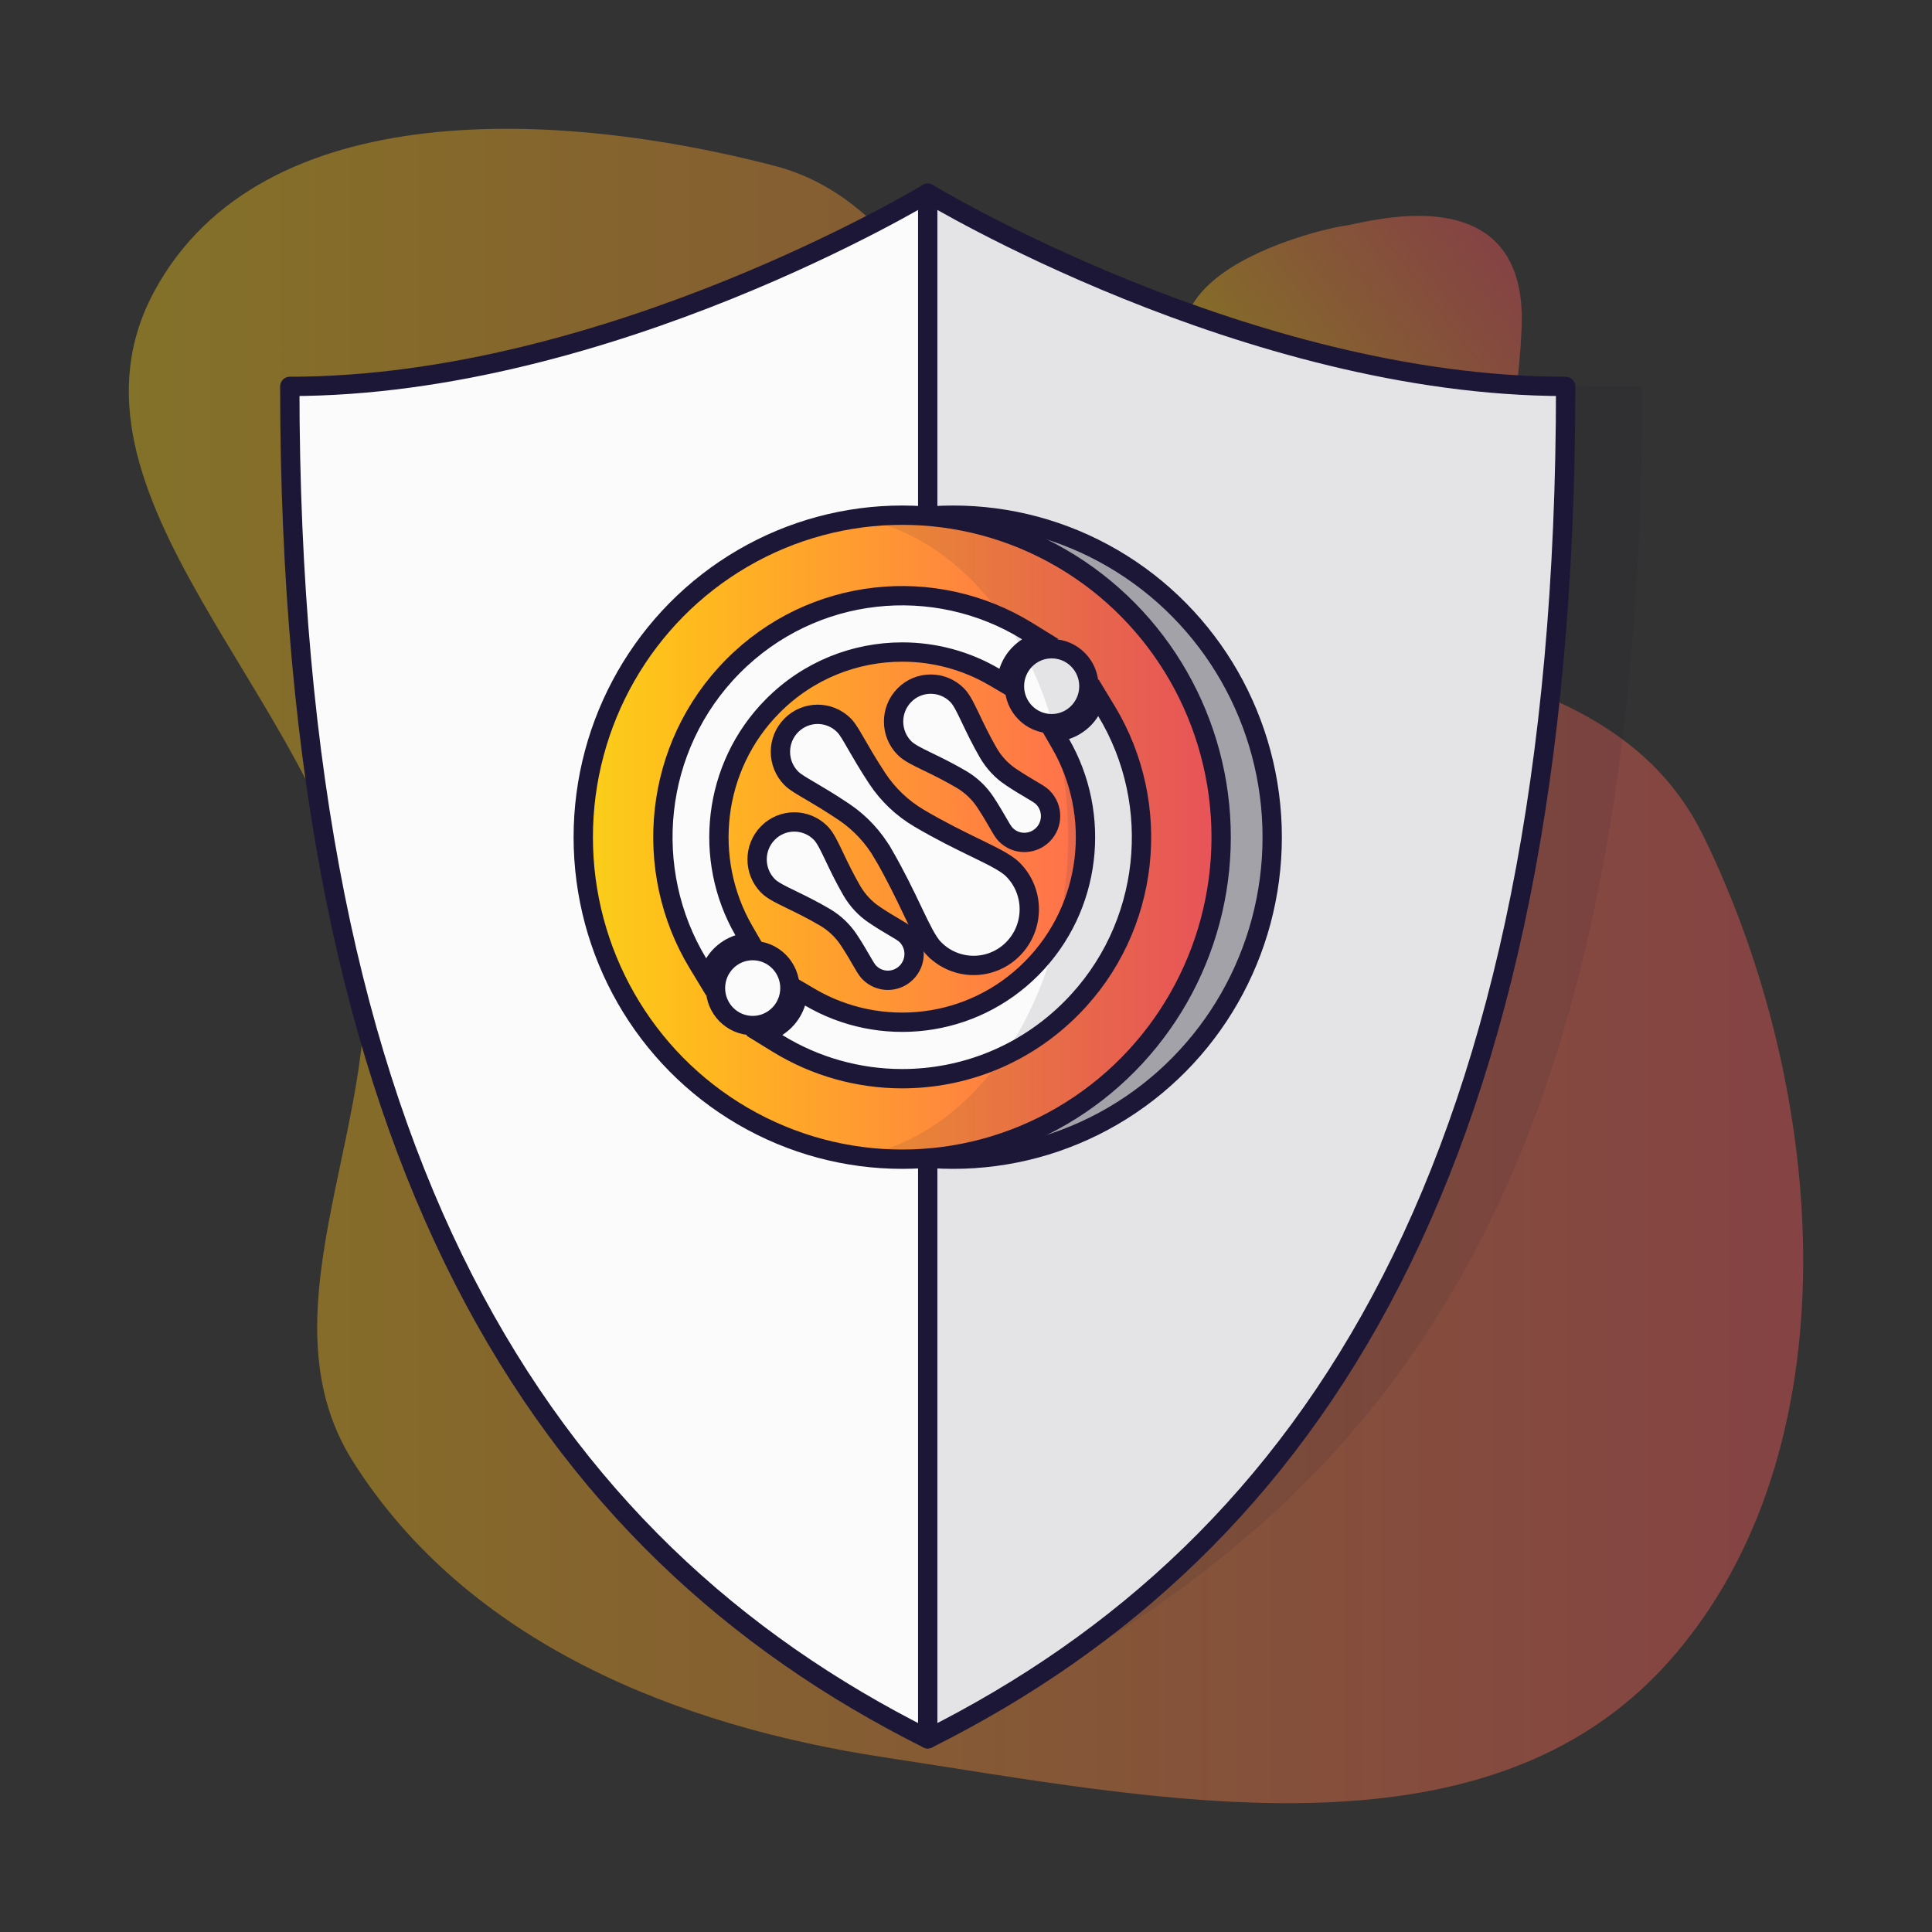 <svg width="100" height="100" viewBox="0 0 100 100" fill="none" xmlns="http://www.w3.org/2000/svg">
<rect x="0" y="0" width="100" height="100" fill="#333333" stroke="none"/>
<path opacity="0.4" fill-rule="evenodd" clip-rule="evenodd" d="M7.994 15.064C13.551 4.81 29.094 5.71 40.102 8.586C48.828 10.866 50.634 22.802 58.031 28.138C67.557 35.011 82.896 32.522 88.161 43.258C94.645 56.482 96.056 75.115 86.396 85.982C76.786 96.791 59.8 93.086 45.755 90.957C35.075 89.338 24.21 85.036 18.273 75.654C13.224 67.677 20.257 57.544 18.664 48.151C16.645 36.248 2.3 25.573 7.994 15.064Z" fill="url(#paint0_linear_14_458)"/>
<path opacity="0.4" d="M64.093 21.994C55.652 14.636 68.649 11.789 69.595 11.686C70.541 11.583 79.139 8.876 78.758 17.023C78.281 27.206 74.644 31.19 64.093 21.994Z" fill="url(#paint1_linear_14_458)"/>
<path d="M15 20C31.509 20 48.019 10 48.019 10V90C28.024 80 15 60 15 20Z" fill="#FBFBFB" stroke="#1D1737" stroke-linecap="round" stroke-linejoin="round"/>
<path d="M85 20C48.019 20 48.019 10 48.019 10V90C68.014 80 85 66.667 85 20Z" fill="#1D1737" fill-opacity="0.1"/>
<path d="M81.038 20C64.528 20 48.019 10 48.019 10V90C68.014 80 81.038 60 81.038 20Z" fill="#FBFBFB" stroke="#1D1737" stroke-linecap="round" stroke-linejoin="round"/>
<path d="M81.038 20C64.528 20 48.019 10 48.019 10V90C68.014 80 81.038 60 81.038 20Z" fill="#1D1737" fill-opacity="0.1"/>
<ellipse cx="49.34" cy="43.333" rx="16.509" ry="16.667" fill="#A4A2A9" stroke="#1D1737"/>
<ellipse cx="46.698" cy="43.333" rx="16.509" ry="16.667" fill="url(#paint2_linear_14_458)" stroke="#1D1737"/>
<path d="M43.684 42.026L43.684 42.026C44.517 42.585 45.213 43.334 45.719 44.211L45.72 44.211C46.362 45.321 46.84 46.321 47.23 47.138C47.248 47.177 47.266 47.215 47.284 47.252C47.483 47.667 47.663 48.041 47.829 48.347C47.992 48.646 48.164 48.923 48.356 49.118L48.357 49.118C49.483 50.255 51.307 50.255 52.433 49.118C53.556 47.985 53.556 46.148 52.436 45.017C52.243 44.822 51.968 44.648 51.672 44.483C51.368 44.314 50.997 44.132 50.585 43.931C50.548 43.913 50.51 43.895 50.471 43.876C49.661 43.481 48.669 42.998 47.569 42.348C46.704 41.837 45.96 41.133 45.405 40.29C44.921 39.554 44.582 38.966 44.326 38.522L44.312 38.498C44.191 38.288 44.085 38.103 43.992 37.954C43.898 37.805 43.797 37.655 43.686 37.543C42.933 36.783 41.711 36.783 40.958 37.543C40.207 38.301 40.207 39.527 40.958 40.285C41.069 40.397 41.218 40.499 41.366 40.594C41.513 40.687 41.695 40.794 41.901 40.915C41.911 40.921 41.921 40.927 41.931 40.933C42.371 41.192 42.954 41.535 43.684 42.026Z" fill="#FBFBFB" stroke="#1D1737"/>
<path d="M52.317 40.211L52.316 40.211C51.843 39.895 51.446 39.466 51.155 38.967C50.775 38.31 50.492 37.718 50.259 37.227C50.247 37.203 50.236 37.179 50.224 37.155C50.105 36.906 49.995 36.676 49.892 36.487C49.793 36.306 49.678 36.118 49.54 35.98C48.787 35.221 47.565 35.22 46.815 35.978C46.064 36.735 46.064 37.961 46.815 38.719C46.952 38.857 47.137 38.973 47.317 39.073C47.505 39.177 47.732 39.288 47.978 39.408C47.999 39.418 48.022 39.429 48.044 39.44C48.529 39.676 49.118 39.962 49.771 40.347C50.263 40.639 50.686 41.04 51.003 41.52C51.29 41.957 51.492 42.306 51.645 42.572L51.657 42.593C51.728 42.716 51.793 42.829 51.85 42.921C51.907 43.011 51.977 43.118 52.06 43.202C52.592 43.742 53.452 43.733 53.98 43.204C54.511 42.672 54.509 41.81 53.981 41.277L53.981 41.277L53.978 41.275C53.895 41.192 53.79 41.121 53.7 41.064C53.61 41.007 53.501 40.943 53.381 40.873C53.373 40.868 53.365 40.863 53.357 40.858C53.094 40.704 52.749 40.501 52.317 40.211Z" fill="#FBFBFB" stroke="#1D1737"/>
<path d="M45.253 47.346L45.252 47.345C44.779 47.029 44.382 46.601 44.091 46.102C43.711 45.445 43.428 44.852 43.195 44.362C43.183 44.338 43.172 44.313 43.16 44.289C43.042 44.041 42.931 43.811 42.828 43.622C42.729 43.44 42.614 43.253 42.476 43.114C41.724 42.355 40.501 42.354 39.751 43.112C39 43.87 39 45.096 39.751 45.854C39.888 45.992 40.074 46.108 40.253 46.208C40.441 46.312 40.668 46.423 40.914 46.542C40.935 46.553 40.958 46.564 40.98 46.575C41.466 46.811 42.054 47.097 42.707 47.482C43.2 47.774 43.622 48.175 43.939 48.655C44.226 49.092 44.428 49.441 44.581 49.707L44.593 49.727C44.664 49.85 44.729 49.963 44.786 50.056C44.843 50.146 44.913 50.252 44.996 50.337C45.526 50.875 46.386 50.873 46.917 50.338C47.447 49.806 47.445 48.945 46.917 48.412L46.917 48.412L46.914 48.409C46.831 48.327 46.726 48.256 46.636 48.199C46.546 48.142 46.437 48.078 46.317 48.008L46.293 47.993C46.03 47.839 45.685 47.636 45.253 47.346Z" fill="#FBFBFB" stroke="#1D1737"/>
<path d="M38.221 48.884L38.803 48.691L38.497 48.16C36.379 44.487 36.878 39.69 39.988 36.551C41.837 34.683 44.268 33.749 46.699 33.749C48.353 33.749 50.006 34.182 51.475 35.048L52.013 35.364L52.205 34.771C52.317 34.425 52.504 34.106 52.773 33.837L52.774 33.835C52.895 33.714 53.03 33.606 53.175 33.512L53.843 33.083L53.167 32.666C48.393 29.719 42.06 30.325 37.933 34.492C33.807 38.658 33.209 45.045 36.125 49.861L36.552 50.566L36.98 49.861C37.068 49.716 37.173 49.582 37.296 49.457C37.559 49.192 37.877 48.998 38.221 48.884Z" fill="#FBFBFB" stroke="#1D1737"/>
<path d="M57.271 36.806L56.852 36.114L56.42 36.799C56.328 36.946 56.221 37.083 56.1 37.205C55.837 37.47 55.519 37.664 55.175 37.778L54.593 37.971L54.899 38.502C57.017 42.175 56.518 46.971 53.408 50.111C50.3 53.249 45.556 53.749 41.923 51.616L41.387 51.301L41.194 51.892C41.08 52.242 40.888 52.562 40.624 52.828L40.622 52.829C40.503 52.949 40.365 53.058 40.218 53.154L39.559 53.585L40.229 53.998C42.206 55.219 44.453 55.833 46.697 55.833C49.871 55.833 53.046 54.613 55.463 52.172C59.589 48.009 60.187 41.619 57.271 36.806Z" fill="#FBFBFB" stroke="#1D1737"/>
<path d="M54.434 37.458C55.503 37.458 56.361 36.585 56.361 35.518C56.361 34.451 55.503 33.578 54.434 33.578C53.366 33.578 52.508 34.451 52.508 35.518C52.508 36.585 53.366 37.458 54.434 37.458Z" fill="#FBFBFB" stroke="#1D1737"/>
<path d="M38.959 53.083C40.028 53.083 40.886 52.21 40.886 51.143C40.886 50.076 40.028 49.203 38.959 49.203C37.891 49.203 37.033 50.076 37.033 51.143C37.033 52.21 37.891 53.083 38.959 53.083Z" fill="#FBFBFB" stroke="#1D1737"/>
<path d="M46.698 60C55.816 60 63.208 52.538 63.208 43.333C63.208 34.129 55.816 26.667 46.698 26.667C45.934 26.667 45.183 26.719 44.447 26.82C50.567 27.929 55.283 34.9 55.283 43.333C55.283 51.767 50.567 58.738 44.447 59.846C45.183 59.948 45.934 60 46.698 60Z" fill="#1D1737" fill-opacity="0.1"/>
<defs>
<linearGradient id="paint0_linear_14_458" x1="6.667" y1="6.667" x2="93.333" y2="6.667" gradientUnits="userSpaceOnUse">
<stop stop-color="#FACF1A"/>
<stop offset="0.143" stop-color="#FFBE1C"/>
<stop offset="0.286" stop-color="#FFAC26"/>
<stop offset="0.429" stop-color="#FF9B31"/>
<stop offset="0.571" stop-color="#FF893C"/>
<stop offset="0.714" stop-color="#FF7848"/>
<stop offset="0.857" stop-color="#FF6853"/>
<stop offset="1" stop-color="#FF595E"/>
</linearGradient>
<linearGradient id="paint1_linear_14_458" x1="59.791" y1="16.791" x2="73.076" y2="6.726" gradientUnits="userSpaceOnUse">
<stop stop-color="#FACF1A"/>
<stop offset="0.143" stop-color="#FFBE1C"/>
<stop offset="0.286" stop-color="#FFAC26"/>
<stop offset="0.429" stop-color="#FF9B31"/>
<stop offset="0.571" stop-color="#FF893C"/>
<stop offset="0.714" stop-color="#FF7848"/>
<stop offset="0.857" stop-color="#FF6853"/>
<stop offset="1" stop-color="#FF595E"/>
</linearGradient>
<linearGradient id="paint2_linear_14_458" x1="30.189" y1="26.667" x2="63.208" y2="26.667" gradientUnits="userSpaceOnUse">
<stop stop-color="#FACF1A"/>
<stop offset="0.143" stop-color="#FFBE1C"/>
<stop offset="0.286" stop-color="#FFAC26"/>
<stop offset="0.429" stop-color="#FF9B31"/>
<stop offset="0.571" stop-color="#FF893C"/>
<stop offset="0.714" stop-color="#FF7848"/>
<stop offset="0.857" stop-color="#FF6853"/>
<stop offset="1" stop-color="#FF595E"/>
</linearGradient>
</defs>
</svg>
